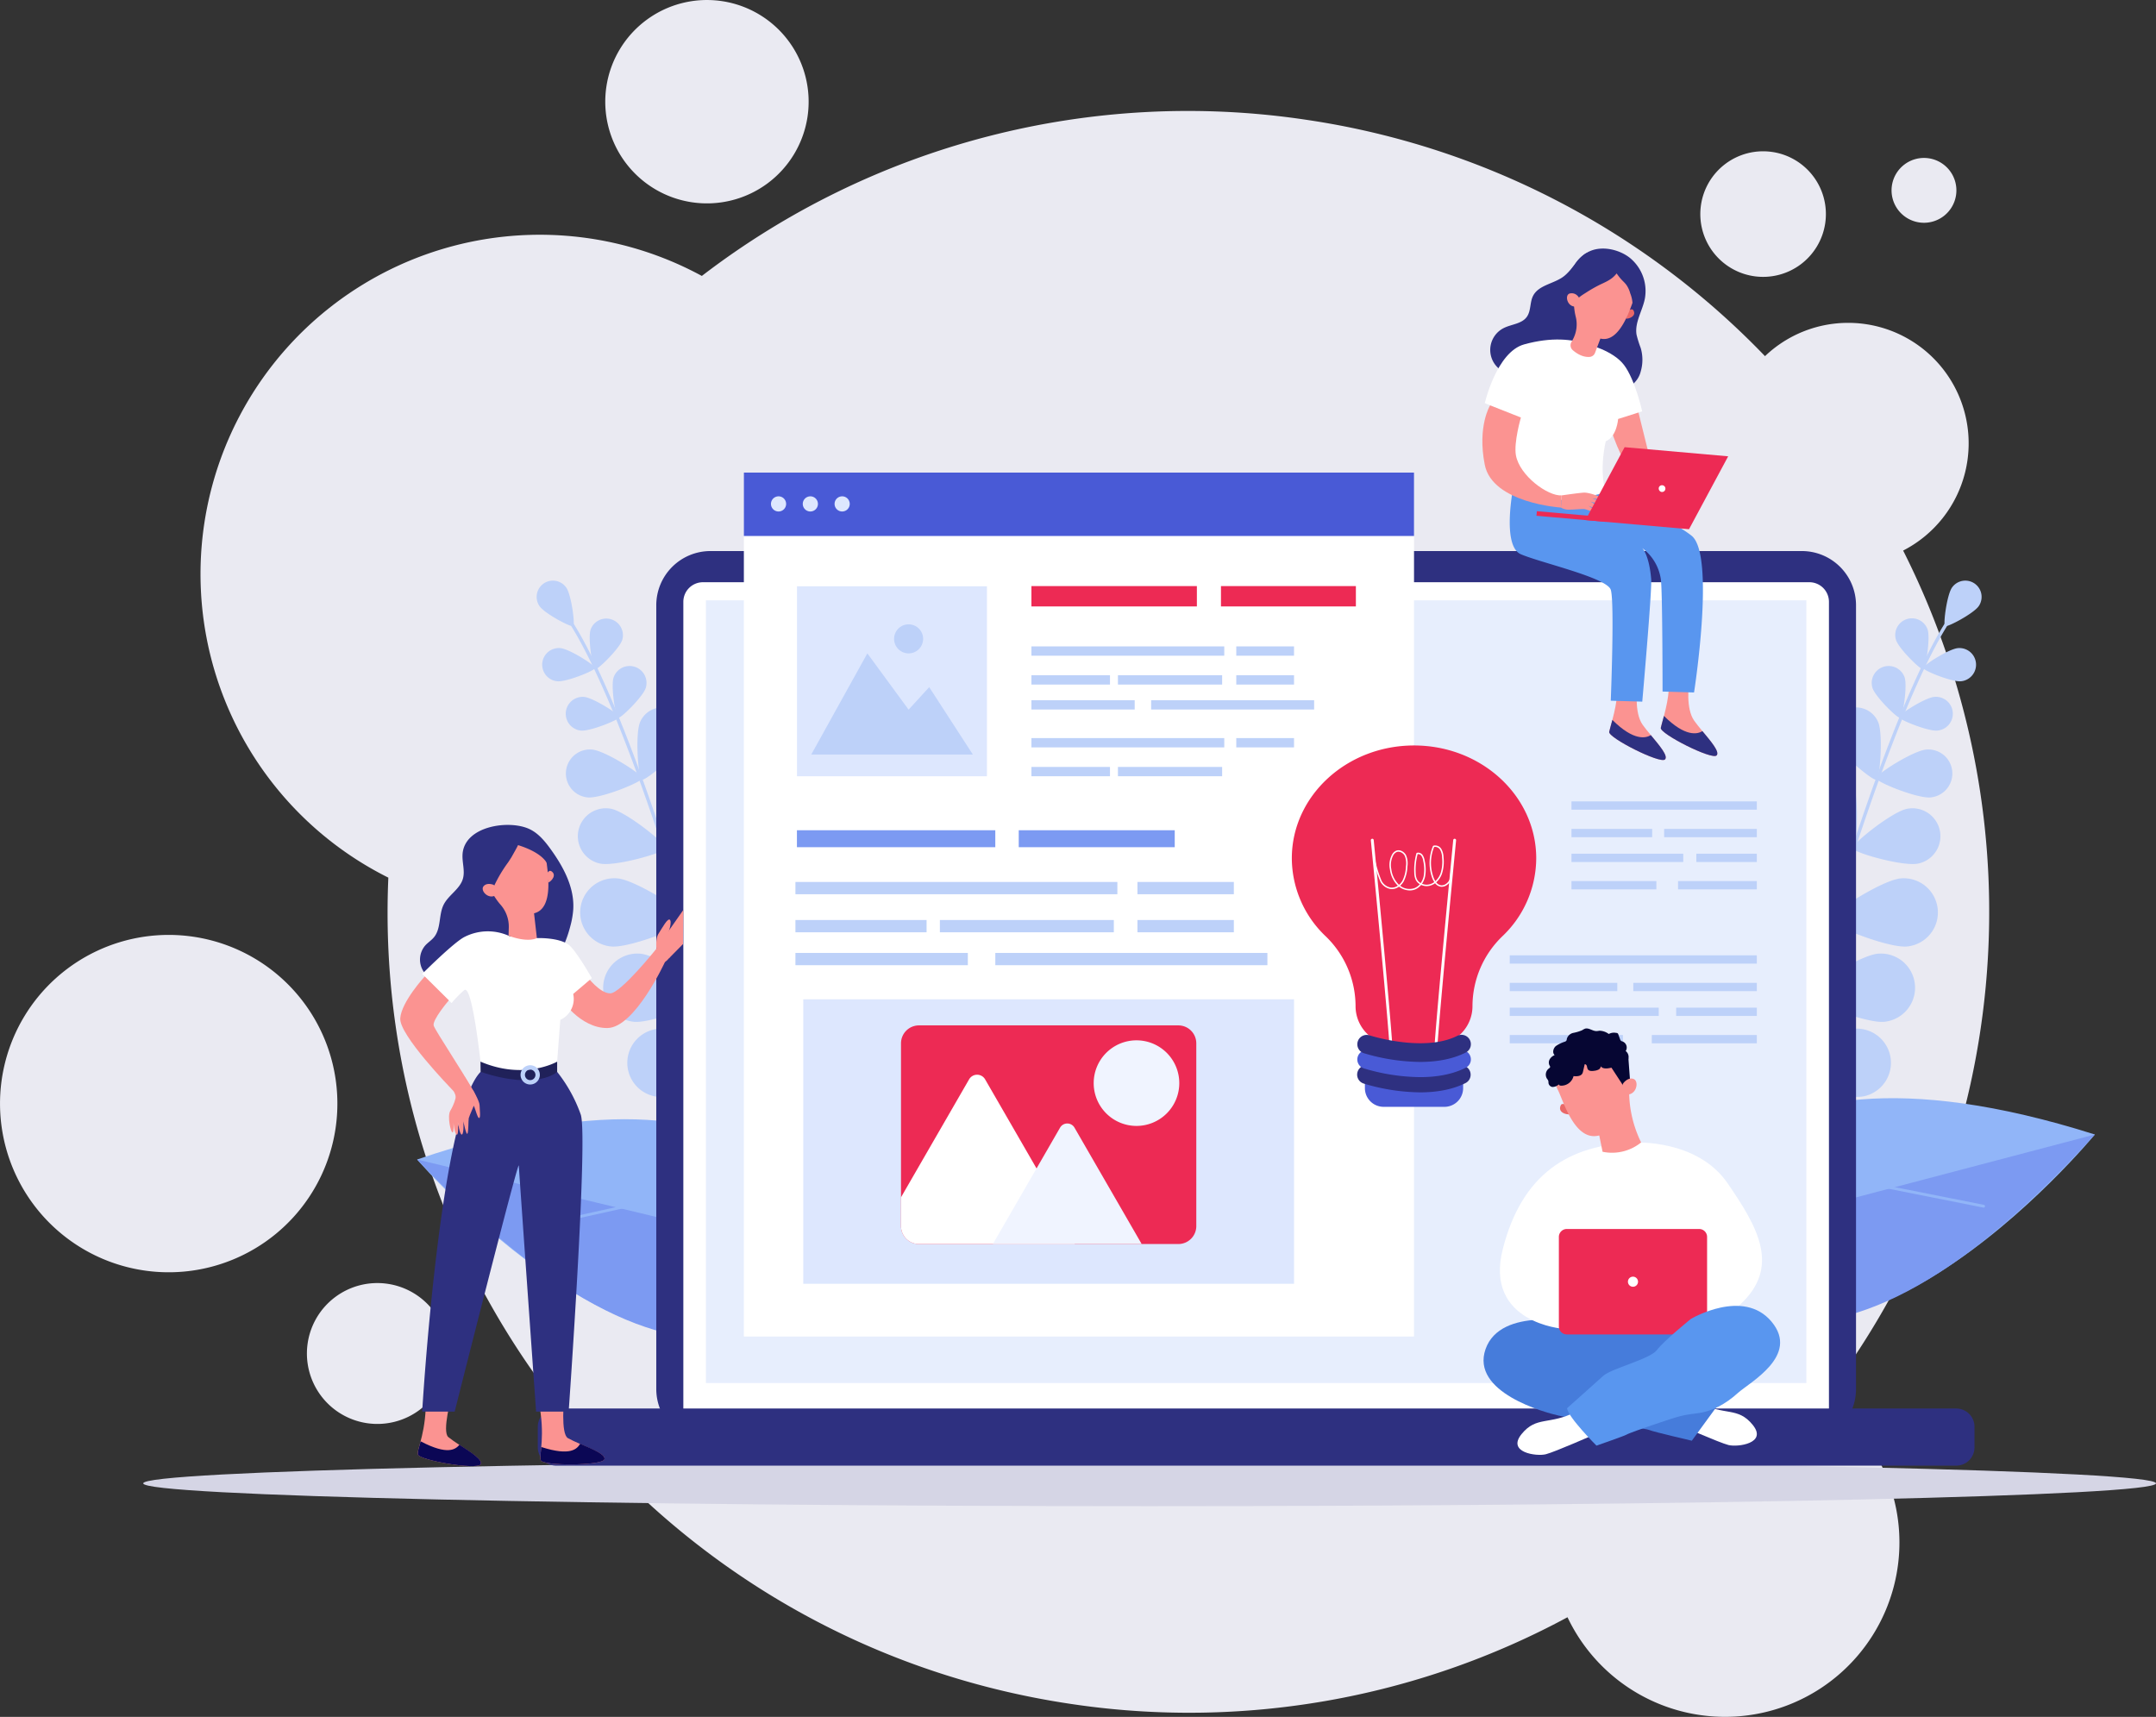 <svg xmlns="http://www.w3.org/2000/svg" xmlns:xlink="http://www.w3.org/1999/xlink" width="816.889" height="650.518" viewBox="0 0 816.889 650.518"><rect x="0" y="0" width="816.889" height="650.518" fill="#333333" stroke="none"/><defs><clipPath id="a"><rect width="816.889" height="650.518" fill="none"/></clipPath></defs><g clip-path="url(#a)"><path d="M494.779,45.366a302.055,302.055,0,0,1,173.963,89.58,45.655,45.655,0,1,1,52.34,73.664,303.583,303.583,0,0,1-29.936,321.45,66.076,66.076,0,1,1-97.233,82.713A302.017,302.017,0,0,1,405.8,645.624C250.607,622.618,140.4,485.906,147.139,332.536A128.555,128.555,0,1,1,265.92,104.553a302.489,302.489,0,0,1,228.86-59.187m236,14.61a12.283,12.283,0,1,0,10.348,13.951,12.283,12.283,0,0,0-10.348-13.951M146.892,486.44a26.689,26.689,0,1,0,22.487,30.314,26.689,26.689,0,0,0-22.487-30.314M671.514,57.584A23.789,23.789,0,1,0,691.558,84.6a23.788,23.788,0,0,0-20.043-27.02M273.507.422a38.528,38.528,0,1,0,32.462,43.762A38.529,38.529,0,0,0,273.507.422M73.293,354.93a63.912,63.912,0,1,0,53.849,72.593A63.912,63.912,0,0,0,73.293,354.93" transform="translate(0 0)" fill="#eaeaf2" fill-rule="evenodd"/><path d="M352.807,490.988a.609.609,0,0,0,.124-.021.628.628,0,0,0,.441-.77c-23.759-87.418-45.848-149.275-62.2-174.181-.364-.553-.626-.953-.724-1.153a.628.628,0,0,0-1.128.553,14.864,14.864,0,0,0,.8,1.29c16.278,24.8,38.31,86.528,62.035,173.821a.628.628,0,0,0,.646.462" transform="translate(-75.006 -81.554)" fill="#bdd1f9"/><path d="M275.615,306.7c1.941,2.8,11.943,8.105,12.741,7.551s-.668-11.781-2.609-14.579a6.165,6.165,0,1,0-10.132,7.028" transform="translate(-71.183 -77.02)" fill="#bdd1f9"/><path d="M302,320.545c-1.091,3.308.732,14.748,1.677,15.059s9.213-7.8,10.3-11.109A6.308,6.308,0,0,0,302,320.545" transform="translate(-78.223 -81.995)" fill="#bdd1f9"/><path d="M283.083,344.095c3.469.318,14.2-4.035,14.295-5.025s-9.675-7.22-13.144-7.537a6.307,6.307,0,1,0-1.15,12.562" transform="translate(-71.918 -85.961)" fill="#bdd1f9"/><path d="M339.742,398.561c-2.418,5.323-1.446,24.743.073,25.433s16.786-11.35,19.2-16.675a10.587,10.587,0,0,0-19.278-8.759" transform="translate(-87.716 -101.738)" fill="#bdd1f9"/><path d="M304.075,434.436c5.732,1.158,24.433-4.163,24.764-5.8s-14.84-13.8-20.571-14.956a10.587,10.587,0,1,0-4.193,20.755" transform="translate(-76.645 -107.214)" fill="#bdd1f9"/><path d="M357.493,428.764c-4.321,5.7-8.391,29.147-6.763,30.38s23.1-9.028,27.417-14.732a12.956,12.956,0,0,0-20.654-15.649" transform="translate(-90.851 -109.849)" fill="#bdd1f9"/><path d="M308.536,475.121c7.123.688,29.217-8.143,29.413-10.176s-19.8-14.928-26.923-15.615a12.956,12.956,0,1,0-2.49,25.792" transform="translate(-76.968 -116.497)" fill="#bdd1f9"/><path d="M369.171,467.282c-4.321,5.7-8.391,29.146-6.763,30.38s23.1-9.029,27.416-14.732a12.956,12.956,0,1,0-20.653-15.648" transform="translate(-93.879 -119.837)" fill="#bdd1f9"/><path d="M320.214,513.639c7.123.687,29.217-8.143,29.413-10.176s-19.8-14.928-26.923-15.615a12.956,12.956,0,0,0-2.49,25.792" transform="translate(-79.996 -126.485)" fill="#bdd1f9"/><path d="M391.963,517.171c-6.168,3.628-18.86,23.753-17.825,25.514s24.793.449,30.961-3.178a12.956,12.956,0,1,0-13.136-22.336" transform="translate(-97 -133.64)" fill="#bdd1f9"/><path d="M331,551.792c6.98,1.573,30.006-4.426,30.454-6.42s-17.779-17.286-24.759-18.859a12.956,12.956,0,0,0-5.7,25.279" transform="translate(-83.207 -136.444)" fill="#bdd1f9"/><path d="M313.758,345.013c-1.109,3.361.744,14.984,1.7,15.3s9.362-7.926,10.47-11.287a6.409,6.409,0,0,0-12.173-4.013" transform="translate(-81.27 -88.321)" fill="#bdd1f9"/><path d="M295.143,369.248c3.524.323,14.432-4.1,14.524-5.1s-9.83-7.336-13.355-7.659a6.409,6.409,0,0,0-1.169,12.764" transform="translate(-75.021 -92.431)" fill="#bdd1f9"/><path d="M327.079,367.426c-1.961,4.63-.693,21.3.629,21.862s14.178-10.131,16.139-14.761a9.1,9.1,0,0,0-16.768-7.1" transform="translate(-84.551 -93.834)" fill="#bdd1f9"/><path d="M297.745,401.557c5.007.458,20.5-5.823,20.634-7.253s-13.965-10.422-18.973-10.88a9.1,9.1,0,1,0-1.661,18.133" transform="translate(-75.061 -99.413)" fill="#bdd1f9"/><path d="M454.576,747.145c-210.593,0-381.311,3.866-381.311,8.637s170.719,8.637,381.311,8.637,381.311-3.866,381.311-8.637-170.719-8.637-381.311-8.637" transform="translate(-18.998 -193.737)" fill="#d5d5e5" fill-rule="evenodd"/><path d="M912.909,490.988a.609.609,0,0,1-.124-.021.628.628,0,0,1-.441-.77c23.759-87.418,45.848-149.275,62.2-174.181.364-.553.626-.953.724-1.153a.628.628,0,1,1,1.127.553,14.579,14.579,0,0,1-.8,1.29c-16.278,24.8-38.31,86.528-62.035,173.821a.628.628,0,0,1-.646.462" transform="translate(-236.568 -81.554)" fill="#bdd1f9"/><path d="M1007.631,306.7c-1.941,2.8-11.943,8.105-12.741,7.551s.668-11.781,2.609-14.579a6.165,6.165,0,1,1,10.132,7.028" transform="translate(-257.921 -77.02)" fill="#bdd1f9"/><path d="M981.74,320.545c1.091,3.308-.732,14.748-1.677,15.059s-9.213-7.8-10.3-11.109a6.308,6.308,0,0,1,11.981-3.95" transform="translate(-251.379 -81.995)" fill="#bdd1f9"/><path d="M998.075,344.095c-3.469.318-14.2-4.035-14.295-5.025s9.675-7.22,13.144-7.537a6.307,6.307,0,1,1,1.15,12.562" transform="translate(-255.098 -85.961)" fill="#bdd1f9"/><path d="M940.832,398.561c2.418,5.323,1.446,24.743-.073,25.433s-16.786-11.35-19.2-16.675a10.587,10.587,0,1,1,19.278-8.759" transform="translate(-238.716 -101.738)" fill="#bdd1f9"/><path d="M972.45,434.436c-5.732,1.158-24.433-4.163-24.764-5.8s14.84-13.8,20.571-14.956a10.587,10.587,0,1,1,4.193,20.755" transform="translate(-245.737 -107.214)" fill="#bdd1f9"/><path d="M920.029,428.764c4.321,5.7,8.391,29.147,6.763,30.38s-23.095-9.028-27.416-14.732a12.956,12.956,0,0,1,20.654-15.649" transform="translate(-232.529 -109.849)" fill="#bdd1f9"/><path d="M965.236,475.121c-7.123.688-29.217-8.143-29.413-10.176s19.8-14.928,26.923-15.615a12.956,12.956,0,0,1,2.49,25.792" transform="translate(-242.662 -116.497)" fill="#bdd1f9"/><path d="M908.351,467.282c4.321,5.7,8.391,29.146,6.763,30.38s-23.1-9.029-27.416-14.732a12.956,12.956,0,1,1,20.653-15.648" transform="translate(-229.501 -119.837)" fill="#bdd1f9"/><path d="M953.558,513.639c-7.122.687-29.217-8.143-29.413-10.176s19.8-14.928,26.923-15.615a12.956,12.956,0,0,1,2.49,25.792" transform="translate(-239.634 -126.485)" fill="#bdd1f9"/><path d="M883.109,517.171c6.168,3.628,18.86,23.753,17.825,25.514s-24.793.449-30.961-3.178a12.956,12.956,0,1,1,13.136-22.336" transform="translate(-223.93 -133.64)" fill="#bdd1f9"/><path d="M942.967,551.792c-6.98,1.573-30.006-4.426-30.454-6.42s17.779-17.286,24.759-18.859a12.956,12.956,0,0,1,5.7,25.279" transform="translate(-236.616 -136.444)" fill="#bdd1f9"/><path d="M969.916,345.013c1.109,3.361-.744,14.984-1.7,15.3s-9.362-7.926-10.47-11.287a6.409,6.409,0,0,1,12.173-4.013" transform="translate(-248.263 -88.321)" fill="#bdd1f9"/><path d="M985.9,369.248c-3.524.323-14.432-4.1-14.523-5.1s9.83-7.336,13.355-7.659a6.409,6.409,0,1,1,1.169,12.764" transform="translate(-251.882 -92.431)" fill="#bdd1f9"/><path d="M954.614,367.426c1.961,4.63.693,21.3-.63,21.862s-14.178-10.131-16.138-14.761a9.1,9.1,0,0,1,16.768-7.1" transform="translate(-242.999 -93.834)" fill="#bdd1f9"/><path d="M980.3,401.557c-5.007.458-20.5-5.823-20.634-7.253s13.965-10.422,18.973-10.88a9.1,9.1,0,1,1,1.661,18.133" transform="translate(-248.846 -99.413)" fill="#bdd1f9"/><path d="M374.416,626.485s-14.481-88.627-161.048-38.692c0,0,103.9,121,161.048,38.692" transform="translate(-55.327 -148.461)" fill="#91b5f8"/><path d="M213.368,593.135l161.048,38.692s-42.373,86.765-161.048-38.692" transform="translate(-55.327 -153.802)" fill="#7c9af2"/><path d="M270.223,625.572a.407.407,0,0,0,.067-.01l37.317-8.257a.524.524,0,0,0-.226-1.024l-37.317,8.257a.524.524,0,0,0,.159,1.033" transform="translate(-69.922 -159.801)" fill="#91b5f8"/><path d="M342.547,655.947a.558.558,0,0,0,.117-.024L390.7,640.1a.524.524,0,1,0-.328-.995l-48.038,15.824a.524.524,0,0,0,.211,1.02" transform="translate(-88.675 -165.715)" fill="#91b5f8"/><path d="M852.6,618.235s12.721-90.051,162.211-42.7c0,0-102.543,124.782-162.211,42.7" transform="translate(-221.083 -145.67)" fill="#91b5f8"/><path d="M1014.814,580.351,852.6,623.052s44.8,86.921,162.211-42.7" transform="translate(-221.083 -150.487)" fill="#7c9af2"/><path d="M1001.151,614.729a.554.554,0,0,1-.068-.009l-37.964-7.543a.531.531,0,0,1,.207-1.041l37.964,7.543a.53.53,0,0,1-.138,1.05" transform="translate(-249.63 -157.171)" fill="#91b5f8"/><path d="M924.79,647.148a.523.523,0,0,1-.119-.022l-48.984-14.971a.53.53,0,0,1,.311-1.014l48.984,14.971a.53.53,0,0,1-.192,1.036" transform="translate(-226.972 -163.651)" fill="#91b5f8"/><path d="M769.809,619.921H356.179a20.529,20.529,0,0,1-20.469-20.469V302.359a20.529,20.529,0,0,1,20.469-20.47h413.63a20.53,20.53,0,0,1,20.47,20.47V599.451a20.53,20.53,0,0,1-20.47,20.47" transform="translate(-87.051 -73.095)" fill="#2e3080"/><path d="M776.185,620.618H356.98a7.43,7.43,0,0,1-7.43-7.429V305.263a7.43,7.43,0,0,1,7.43-7.429H776.185a7.43,7.43,0,0,1,7.429,7.429V613.189a7.43,7.43,0,0,1-7.429,7.429" transform="translate(-90.64 -77.229)" fill="#fff"/><path d="M812.534,742.163H282.021a6.921,6.921,0,0,1-6.921-6.921v-7.8a6.921,6.921,0,0,1,6.921-6.921H812.534a6.921,6.921,0,0,1,6.921,6.921v7.8a6.921,6.921,0,0,1-6.921,6.921" transform="translate(-71.334 -186.835)" fill="#2e3080"/><rect width="416.961" height="296.561" transform="translate(267.462 227.463)" fill="#e7eefd"/><path d="M230.967,433.1c-.206,3.1.995,6.291.131,9.279-1.144,3.957-5.464,6.154-7.3,9.842-1.921,3.862-.912,8.936-3.629,12.287-.967,1.191-2.312,2.019-3.339,3.159a8.188,8.188,0,0,0-.648,9.824c2.232,3.248,6.541,4.385,10.482,4.362s7.852-.953,11.789-.766c4,.19,7.921,1.532,11.928,1.4,5.546-.181,10.739-3.249,14.341-7.47s5.758-9.5,7.135-14.881a32.487,32.487,0,0,0,1.061-6.246c.453-8.223-3.714-15.988-8.531-22.668-2.2-3.049-4.686-6.084-8.093-7.677-7.734-3.618-24.618-1.18-25.33,9.553" transform="translate(-55.711 -109.422)" fill="#2e3080"/><path d="M285.193,714.766s-1.409,13.908,1.431,15.486c5.142,2.858,14.627,5.583,13.833,8.037s-23.528,2.549-24.159.311,1.916-9.084-.784-22.411Z" transform="translate(-71.442 -185.342)" fill="#fb9391"/><path d="M276.765,739.768c-.242,2.49-.452,4.2-.227,5,.631,2.238,23.365,2.142,24.159-.312.59-1.82-4.431-3.872-9.2-5.914-1.127,1.892-3.528,4.841-14.737,1.231" transform="translate(-71.682 -191.505)" fill="#0b0755"/><path d="M226.518,714.141s-3.756,13.466-1.227,15.5c4.58,3.692,13.463,7.991,12.262,10.274s-23.619-1.495-23.86-3.807,3.435-8.625,3.044-22.217Z" transform="translate(-55.409 -185.116)" fill="#fb9391"/><path d="M214.77,737.3c-.662,2.412-1.16,4.06-1.074,4.884.241,2.312,22.659,6.089,23.86,3.806.89-1.693-3.708-4.569-8.054-7.394-1.433,1.673-4.3,4.169-14.732-1.3" transform="translate(-55.41 -191.184)" fill="#0b0755"/><path d="M296.763,495.827s4.775,6.4,8.756,6.4,17.511-16.915,17.511-16.915l3.184,5.124s-11.343,24.724-21.69,24.923-18.109-11.342-17.909-11.939,6.765-7.589,6.765-7.589Z" transform="translate(-74.319 -125.842)" fill="#fb9391"/><path d="M267.1,548.308a55.926,55.926,0,0,1,8.961,16.237c2.786,8.755-4.6,112.491-4.6,112.491H259.119s-6.545-92.383-6.545-93.2c0-3.227-24.3,93.2-24.3,93.2H215.96s6.666-112.908,22.137-128.728l14.477.9Z" transform="translate(-55.999 -142.178)" fill="#2e3080"/><path d="M274.833,542.651v3.88s-7.363,7.163-29,0l-.05-3.88,19-1.194Z" transform="translate(-63.732 -140.402)" fill="#202159"/><path d="M259.744,478.993s7.668-.284,11.559,2.4c2.785,1.921,8.93,12.76,8.93,12.76l-7.054,6a8.728,8.728,0,0,1-4.889,9.822l-1.19,15.82s-12.338,7.163-29.052,0c0,0-3.184-29.649-6.169-27.063a39.33,39.33,0,0,0-4.775,4.875L215.96,492.563s12.148-12.17,16.168-14.079a19.441,19.441,0,0,1,17.058-.17Z" transform="translate(-55.999 -123.545)" fill="#fff"/><path d="M223.149,508.553s-6.469,7.551-5.723,9.64,12.167,19.294,13.695,22.556,1.08,5.2,1.08,5.2l-5.82,2.835s-.3-4.606-1.57-5.959-20.519-21.2-20.071-27.472,9.283-15.847,9.283-15.847Z" transform="translate(-53.088 -129.525)" fill="#fb9391"/><path d="M279.615,446.683s.844-1.655,1.721-1.121c2.235,1.362.256,3.735-1.061,4.348Z" transform="translate(-72.505 -115.509)" fill="#fb9391"/><path d="M255.649,423.82a12.627,12.627,0,0,0-8.6,18.843c2.229,4.171,4.062,7.528,6.133,9.887a12.565,12.565,0,0,1,3.2,8.63l-.09,3.213c7.717,2.815,10.73.878,10.73.878l-1.071-9.378c7.788-1.844,5.07-16.294,4.578-20.6l-.013,0c-.012-.162-.024-.324-.043-.487a12.63,12.63,0,0,0-14.818-10.989" transform="translate(-63.605 -109.845)" fill="#fb9391"/><path d="M255.351,436.4a52.5,52.5,0,0,0-5.269,8.854c-.145.347-1.154,2.962-.749,3.2a16.286,16.286,0,0,1-5.142-5.657,13.158,13.158,0,0,1,9.289-19.725c4.516-.893,9.664.069,12.885,3.555,3.024,3.272,3.659,7.774,4.443,11.976-.881-4.716-7.679-7.532-11.7-8.773.117.036-2.381,4.433-2.515,4.65-.4.644-.817,1.281-1.241,1.918" transform="translate(-62.846 -109.624)" fill="#2e3080"/><path d="M251.7,453.149a1.872,1.872,0,0,0-1.078-.773c-.907-.25-2.478-.458-3.408.713-1.365,1.717,2.2,5.448,5.035,3.067,0,0,.775-.975-.549-3.007" transform="translate(-64.024 -117.252)" fill="#fb9391"/><path d="M235.472,550.611s5.054,7.091,4.539,8.738-2.679,6.286-2.846,7.1-.066,5.208-.513,5.889-1.523-4.709-1.523-4.709.272,4.728-.552,5.024-1.555-4.748-1.555-4.748.428,4.783-.378,4.81-1.287-4.614-1.287-4.614.281,3.72-.36,3.728-2.065-6.076-.812-8.214c2.961-5.052,2.092-7.755,2.092-7.755Z" transform="translate(-59.558 -142.775)" fill="#fb9391"/><path d="M241.79,557.509s2.51,4.214,2.541,5.82.493,4.864-.195,4.855-1.627-4.521-2.123-4.712-.505-2.232-.505-2.232Z" transform="translate(-62.624 -144.564)" fill="#fb9391"/><path d="M269.938,552.219a3.651,3.651,0,1,1,3.65-3.651,3.655,3.655,0,0,1-3.65,3.651m0-5.643a1.992,1.992,0,1,0,1.992,1.992,1.994,1.994,0,0,0-1.992-1.992" transform="translate(-69.049 -141.299)" fill="#bdd1f9"/><path d="M338.885,476.741c.259-.361,7.9-11.273,7.9-11.273l-.118,12.927-5.283,5.355Z" transform="translate(-87.874 -120.698)" fill="#fb9391"/><path d="M335.624,481.434s-.438-3.837.8-5.7,3.721-6.615,4.445-5.065-1.338,5.923-1.241,7.081,4.558,4.74-.822,8.8-3.184-5.123-3.184-5.123" transform="translate(-86.913 -121.968)" fill="#fb9391"/><path d="M860.232,349.8s-1.336,9.347,2,14.02,10.237,11.349,8.457,13.13-21.585-8.234-21.14-10.459,3.561-11.35,2.892-16.69Z" transform="translate(-220.29 -90.705)" fill="#fb9391"/><path d="M850.75,366.23c-.544,2.06-1.041,3.729-1.2,4.522-.445,2.225,19.361,12.239,21.141,10.459,1.321-1.32-2.132-5.334-5.368-9.225-1.819,1.144-6.433,2.361-14.573-5.755" transform="translate(-220.29 -94.965)" fill="#2e3080"/><path d="M833.838,351.842s-1.336,9.347,2,14.02,10.236,11.349,8.457,13.13-21.586-8.234-21.141-10.459,3.561-11.35,2.892-16.69Z" transform="translate(-213.446 -91.234)" fill="#fb9391"/><path d="M815.346,130.778a16.219,16.219,0,0,1,5.54,15.436c-.924,4.589-3.877,8.929-3.137,13.551a39.888,39.888,0,0,0,1.567,5.017,15.805,15.805,0,0,1,.024,8.921,9.114,9.114,0,0,1-3.35,5.1,11.767,11.767,0,0,1-3.958,1.5,27.341,27.341,0,0,1-9.128.91,12.008,12.008,0,0,1-8.061-3.972c-1.312-1.6-2.224-3.743-4.16-4.472a7.251,7.251,0,0,0-2.086-.346,29.61,29.61,0,0,0-8.2.219c-2.858.615-5.547,2.079-8.469,2.185a9.274,9.274,0,0,1-4.557-17.526c2.947-1.507,6.862-1.574,8.8-4.26,1.624-2.253,1.11-5.443,2.353-7.926,2.161-4.318,8.266-4.595,11.971-7.688,3.589-3,5.233-7.468,9.806-9.385,4.781-2,11.164-.426,15.048,2.735" transform="translate(-197.679 -32.971)" fill="#2e3080"/><path d="M773.736,248.468s-4.685,22.765,2.776,25.973,32.548,8.853,34.048,13.444,0,42.041,0,42.041l11.936.353s3.732-42.3,3.383-46.4c-.8-9.439-3.412-11.8-3.412-11.8a17.96,17.96,0,0,1,7.043,11.648c.666,3.62.677,42.727.677,42.727l11.929.35s8.174-52.218-.95-59.4-34.122-17.58-34.122-17.58Z" transform="translate(-200.256 -64.429)" fill="#5996ef"/><path d="M833.419,207.123l5.489,22.145-8.6,2.077s-5.637-9.714-7.566-18.729,10.682-5.494,10.682-5.494" transform="translate(-213.287 -53.532)" fill="#fb9391"/><path d="M798.459,175.52s9.569,2.225,13.8,7.789,6.9,17.58,6.9,17.58l-9.124,2.893s-.445,6.677-4.673,8.457c0,0-2.671,10.459,0,19.36,0,0-22.476,6.677-36.274,0l-1.112-30.264-8.456-3.561s4.45-19.36,14.909-22.253,18.275-2,24.034,0" transform="translate(-196.945 -45.033)" fill="#fff"/><path d="M761.216,207.36l11.667,4.6s-2.776,9.519-1.884,14.352c1.421,7.7,12.074,15.5,17.3,15.162l-.238,4.618s-25.976-1.643-28.869-16.218,2.019-22.516,2.019-22.516" transform="translate(-196.626 -53.769)" fill="#fb9391"/><path d="M832.574,158.765s1.437-1.037,1.949-.2c1.3,2.13-1.41,3.281-2.795,3.228Z" transform="translate(-215.67 -41.032)" fill="#ea6868"/><path d="M819.933,130.2a12.047,12.047,0,0,0-15.512,12.244c.076,4.512.168,8.159.9,11.064a11.992,11.992,0,0,1-1.049,8.717l-.584,1.064a2.44,2.44,0,0,0,.547,3.021c2.695,2.321,4.971,2.664,6.4,2.55a2.365,2.365,0,0,0,2.021-1.527l2.044-5.425c7.414,1.828,11.4-11.62,12.862-15.489l-.012,0c.06-.143.12-.286.176-.433a12.049,12.049,0,0,0-7.788-15.783" transform="translate(-208.321 -33.628)" fill="#fb9391"/><path d="M814.456,141a51.409,51.409,0,0,0-5.489,3.113c-1.891,1.177-3.863,2.44-4.925,4.4a15.535,15.535,0,0,1-1.9-7.042,11.324,11.324,0,0,1,.092-3.4,12.6,12.6,0,0,1,2.2-4.27,13.157,13.157,0,0,1,4.273-4.464,10.019,10.019,0,0,1,3.981-.995,16.946,16.946,0,0,1,9.336,1.831,12.206,12.206,0,0,1,5.983,7.237c1.111,3.989-.188,8.208-1.478,12.143a12.187,12.187,0,0,0-.885-5.18,10.326,10.326,0,0,0-1.419-3.123c-1.185-1.56-1.7-1.511-3.726-4.383-1.61,2.118-3.654,3.028-6.043,4.135" transform="translate(-207.977 -33.266)" fill="#2e3080"/><path d="M806.2,152.153a1.785,1.785,0,0,0-.578-1.126,3.021,3.021,0,0,0-3.2-.88c-1.906.863-.5,5.584,2.937,4.8,0,0,1.083-.49.844-2.792" transform="translate(-207.847 -38.883)" fill="#fb9391"/><path d="M798.49,257.668a5.671,5.671,0,0,0,2.545.781c1.427.061,5.645-.322,6.327-.223s4.071,1.41,4.727,1.253-3.238-2.507-3.238-2.507,3.6,1.538,4.066.98-3.26-2.544-3.26-2.544,3.66,1.116,3.908.5-3.287-1.737-3.287-1.737,3.349.5,3.535,0-4.652-2.295-6.7-2.171-8.385,1.051-8.385,1.051Z" transform="translate(-207.051 -65.342)" fill="#fb9391"/><path d="M824.356,368.271c-.544,2.06-1.041,3.729-1.2,4.522-.445,2.225,19.361,12.239,21.141,10.459,1.321-1.32-2.132-5.334-5.368-9.225-1.819,1.144-6.433,2.361-14.573-5.755" transform="translate(-213.446 -95.494)" fill="#2e3080"/><path d="M865.089,232.213l-39.237-3.458-14.833,27.624,39.236,3.458Z" transform="translate(-210.3 -59.317)" fill="#ed2a54"/><rect width="1.743" height="26.37" transform="translate(582.153 195.424) rotate(-84.963)" fill="#ed2a54"/><path d="M848.563,248.912a1.28,1.28,0,1,1,.862,1.716,1.363,1.363,0,0,1-.862-1.716" transform="translate(-220.022 -64.257)" fill="#fff"/><rect width="253.913" height="327.344" transform="translate(281.845 179.066)" fill="#fff"/><rect width="253.913" height="24.018" transform="translate(281.845 179.066)" fill="#495ad6"/><path d="M394.376,256.766a2.871,2.871,0,1,1,2.872,2.872,2.872,2.872,0,0,1-2.872-2.872" transform="translate(-102.263 -65.836)" fill="#dde7fe"/><path d="M410.648,256.766a2.871,2.871,0,1,1,2.872,2.872,2.872,2.872,0,0,1-2.872-2.872" transform="translate(-106.483 -65.836)" fill="#dde7fe"/><path d="M426.919,256.766a2.871,2.871,0,1,1,2.872,2.872,2.872,2.872,0,0,1-2.872-2.872" transform="translate(-110.702 -65.836)" fill="#dde7fe"/><rect width="71.976" height="71.976" transform="translate(301.968 222.141)" fill="#dde7fe"/><path d="M414.979,372.562l21.26-38.329,15.632,21.322,7.805-8.532,16.541,25.539Z" transform="translate(-107.606 -86.668)" fill="#bdd1f9"/><path d="M457.359,324.88a5.5,5.5,0,1,1,5.5,5.5,5.5,5.5,0,0,1-5.5-5.5" transform="translate(-118.595 -82.816)" fill="#bdd1f9"/><rect width="51.117" height="7.712" transform="translate(462.614 222.066)" fill="#ed2a54"/><rect width="62.691" height="7.712" transform="translate(390.794 222.066)" fill="#ed2a54"/><rect width="73.067" height="3.526" transform="translate(390.794 244.921)" fill="#bdd1f9"/><rect width="21.883" height="3.526" transform="translate(468.414 244.921)" fill="#bdd1f9"/><rect width="29.765" height="3.526" transform="translate(390.794 255.854)" fill="#bdd1f9"/><rect width="39.48" height="3.526" transform="translate(423.578 255.854)" fill="#bdd1f9"/><rect width="21.883" height="3.526" transform="translate(468.414 255.854)" fill="#bdd1f9"/><rect width="39.129" height="3.526" transform="translate(390.794 265.31)" fill="#bdd1f9"/><rect width="61.755" height="3.526" transform="translate(436.155 265.31)" fill="#bdd1f9"/><rect width="73.067" height="3.526" transform="translate(390.794 279.657)" fill="#bdd1f9"/><rect width="21.883" height="3.526" transform="translate(468.414 279.657)" fill="#bdd1f9"/><rect width="29.765" height="3.526" transform="translate(390.794 290.591)" fill="#bdd1f9"/><rect width="39.48" height="3.526" transform="translate(423.578 290.591)" fill="#bdd1f9"/><rect width="121.978" height="4.65" transform="translate(301.385 334.173)" fill="#bdd1f9"/><rect width="36.531" height="4.65" transform="translate(430.964 334.173)" fill="#bdd1f9"/><rect width="49.689" height="4.65" transform="translate(301.385 348.593)" fill="#bdd1f9"/><rect width="65.908" height="4.65" transform="translate(356.113 348.593)" fill="#bdd1f9"/><rect width="36.531" height="4.65" transform="translate(430.964 348.593)" fill="#bdd1f9"/><rect width="65.322" height="4.65" transform="translate(301.384 361.062)" fill="#bdd1f9"/><rect width="103.094" height="4.65" transform="translate(377.11 361.062)" fill="#bdd1f9"/><rect width="185.95" height="107.782" transform="translate(304.348 378.64)" fill="#dde7fe"/><path d="M508.087,546.675V601.9l41.968-27.611Z" transform="translate(-131.749 -141.755)" fill="#bdd1f9"/><rect width="75.162" height="6.424" transform="translate(301.948 314.578)" fill="#7c9af2"/><rect width="59.098" height="6.424" transform="translate(385.997 314.578)" fill="#7c9af2"/><rect width="70.234" height="3.141" transform="translate(595.418 303.643)" fill="#bdd1f9"/><rect width="30.573" height="3.141" transform="translate(595.418 314.068)" fill="#bdd1f9"/><rect width="35.117" height="3.141" transform="translate(630.535 314.068)" fill="#bdd1f9"/><rect width="42.352" height="3.141" transform="translate(595.418 323.469)" fill="#bdd1f9"/><rect width="22.926" height="3.141" transform="translate(642.726 323.469)" fill="#bdd1f9"/><rect width="32.165" height="3.141" transform="translate(595.418 333.839)" fill="#bdd1f9"/><rect width="29.856" height="3.141" transform="translate(635.796 333.839)" fill="#bdd1f9"/><rect width="93.624" height="3.141" transform="translate(572.028 361.972)" fill="#bdd1f9"/><rect width="40.755" height="3.141" transform="translate(572.028 372.398)" fill="#bdd1f9"/><rect width="46.812" height="3.141" transform="translate(618.84 372.398)" fill="#bdd1f9"/><rect width="56.456" height="3.141" transform="translate(572.028 381.798)" fill="#bdd1f9"/><rect width="30.562" height="3.141" transform="translate(635.091 381.798)" fill="#bdd1f9"/><rect width="42.877" height="3.141" transform="translate(572.028 392.168)" fill="#bdd1f9"/><rect width="39.799" height="3.141" transform="translate(625.853 392.168)" fill="#bdd1f9"/><path d="M753.41,424.1c0-23.615-20.731-42.759-46.3-42.759s-46.3,19.144-46.3,42.759a40.953,40.953,0,0,0,12.818,29.531,36.863,36.863,0,0,1,11.33,26.486,14.657,14.657,0,0,0,14.658,14.657H714.6a14.656,14.656,0,0,0,14.657-14.657,36.864,36.864,0,0,1,11.331-26.486A40.955,40.955,0,0,0,753.41,424.1" transform="translate(-171.349 -98.884)" fill="#ed2a54"/><path d="M734.088,512.475a.547.547,0,0,1-.544-.516c-.255-4.766,6.97-79.234,7.278-82.4a.545.545,0,0,1,1.085.105c-.075.776-7.525,77.555-7.274,82.239a.545.545,0,0,1-.515.574h-.03" transform="translate(-190.209 -111.258)" fill="#fff"/><path d="M709.055,512.475h-.03a.546.546,0,0,1-.515-.574c.253-4.684-7.2-81.463-7.274-82.239a.545.545,0,0,1,1.085-.105c.308,3.168,7.534,77.637,7.278,82.4a.547.547,0,0,1-.544.516" transform="translate(-181.833 -111.258)" fill="#fff"/><path d="M716.379,449.521a6.751,6.751,0,0,1-4.086-1.441,4.553,4.553,0,0,1-3.07.917,5.384,5.384,0,0,1-3.99-2.838,43.54,43.54,0,0,1-2.467-7.862.273.273,0,1,1,.533-.113,43.536,43.536,0,0,0,2.405,7.7,4.843,4.843,0,0,0,3.568,2.568,3.982,3.982,0,0,0,2.592-.735l-.007-.007a10.462,10.462,0,0,1-3.008-6.21,8.2,8.2,0,0,1,.862-5.659,3.313,3.313,0,0,1,1.494-1.375c1.453-.6,3.14.433,3.8,1.775a8.043,8.043,0,0,1,.467,4.278,13.441,13.441,0,0,1-1.387,5.574,6.38,6.38,0,0,1-1.35,1.636,5.727,5.727,0,0,0,5.541.873,5.179,5.179,0,0,0,1.912-1.438,4.047,4.047,0,0,1-1.582-1.7,6.647,6.647,0,0,1-.524-2.537,23.216,23.216,0,0,1,.816-7.468.274.274,0,0,1,.179-.187,2.041,2.041,0,0,1,2.164.831,5.009,5.009,0,0,1,.776,2.1,15.011,15.011,0,0,1,.159,6.1,7.8,7.8,0,0,1-1.161,2.681,4.517,4.517,0,0,0,3.067.166,5.289,5.289,0,0,0,1.571-.8,8.093,8.093,0,0,1-.81-1.658,16.571,16.571,0,0,1,.329-11.975.272.272,0,0,1,.161-.151,2.7,2.7,0,0,1,3.006,1.246,6.567,6.567,0,0,1,.833,3.138,15.073,15.073,0,0,1-.6,6.246,7.856,7.856,0,0,1-2.172,3.249,2.772,2.772,0,0,0,1.893,1.135,2.842,2.842,0,0,0,1.624-.418,3.966,3.966,0,0,0,1.85-3.922.272.272,0,1,1,.538-.087,4.468,4.468,0,0,1-2.112,4.479,3.321,3.321,0,0,1-1.946.49,3.278,3.278,0,0,1-2.278-1.333,5.828,5.828,0,0,1-1.73.882,5.066,5.066,0,0,1-3.561-.244,5.76,5.76,0,0,1-2.192,1.681,5.391,5.391,0,0,1-2.11.416m-4.271-14.685a1.808,1.808,0,0,0-.7.136,2.785,2.785,0,0,0-1.24,1.16,7.792,7.792,0,0,0-.786,5.289,9.929,9.929,0,0,0,2.838,5.889c.027.025.054.05.082.074a5.877,5.877,0,0,0,1.3-1.559,12.951,12.951,0,0,0,1.318-5.35,7.6,7.6,0,0,0-.413-3.991,2.9,2.9,0,0,0-2.407-1.647m7.274.924a22.672,22.672,0,0,0-.755,7.14,6.154,6.154,0,0,0,.472,2.332,3.539,3.539,0,0,0,1.424,1.5,7.218,7.218,0,0,0,1.121-2.556,14.49,14.49,0,0,0-.164-5.869,4.556,4.556,0,0,0-.676-1.878,1.586,1.586,0,0,0-1.422-.672m6.242-2.718a16.02,16.02,0,0,0-.268,11.459,7.481,7.481,0,0,0,.728,1.495,7.333,7.333,0,0,0,1.979-2.991,14.578,14.578,0,0,0,.564-6.019,6.112,6.112,0,0,0-.747-2.882,2.224,2.224,0,0,0-2.257-1.062" transform="translate(-182.228 -112.135)" fill="#fff"/><path d="M728.321,562.47H705.282a7.089,7.089,0,0,1-7.09-7.09v-3.544h37.22v3.544a7.091,7.091,0,0,1-7.091,7.091" transform="translate(-181.044 -143.093)" fill="#495ad6"/><path d="M718.083,555.2a76.292,76.292,0,0,1-21.336-3.326,3.545,3.545,0,1,1,2.2-6.739c.327.1,20.557,6.523,33.2.2a3.545,3.545,0,0,1,3.171,6.341c-5.3,2.649-11.439,3.525-17.241,3.525" transform="translate(-180.035 -141.309)" fill="#2e3080"/><path d="M718.083,547.419a76.288,76.288,0,0,1-21.336-3.326,3.545,3.545,0,0,1,2.2-6.74c.327.106,20.557,6.523,33.2.2a3.545,3.545,0,1,1,3.171,6.34c-5.3,2.649-11.439,3.525-17.241,3.525" transform="translate(-180.035 -139.292)" fill="#495ad6"/><path d="M718.083,539.643a76.292,76.292,0,0,1-21.336-3.326,3.545,3.545,0,0,1,2.2-6.74c.327.106,20.557,6.523,33.2.2a3.545,3.545,0,1,1,3.171,6.34c-5.3,2.649-11.439,3.525-17.241,3.525" transform="translate(-180.035 -137.276)" fill="#2e3080"/><path d="M858.7,725.488s15.281,6.767,18.774,7.64,14.844-.655,9.169-7.64-10.479-3.275-20.739-8.514-7.2,8.514-7.2,8.514" transform="translate(-222.554 -185.605)" fill="#fff"/><path d="M794.354,676.221s-28.98-6.385-34.71,9.988,22.534,24.036,27.779,25.214,17.3,2.183,20.029,3.056,12.879,1.746,14.3,2.4,16.045,4.039,16.045,4.039l10.915-14.954L837.359,696.3l-4.843-17.8Z" transform="translate(-196.781 -175.029)" fill="#467cdb"/><path d="M818.462,584.467s23.576-1.31,35.038,15.39,20.3,31.763,4.583,46.171-37.656,7.2-37.656,7.2l-29.143,1.8s-30.126-2.128-22.922-30.289,24.777-39.622,50.1-40.277" transform="translate(-198.951 -151.548)" fill="#fff"/><path d="M850.567,628.684H800.42a3,3,0,0,0-3.005,3.005v33.939a3.005,3.005,0,0,0,3.005,3.005h50.147a3.006,3.006,0,0,0,3.006-3.006V631.69a3.006,3.006,0,0,0-3.006-3.006" transform="translate(-206.773 -163.02)" fill="#ed2a54"/><path d="M805.726,730.209s-15.281,6.767-18.774,7.64-14.844-.655-9.168-7.64,10.478-3.275,20.738-8.514,7.2,8.514,7.2,8.514" transform="translate(-201.277 -186.829)" fill="#fff"/><path d="M800.589,565.2s-1.783-1.046-2.285-.02c-1.279,2.617,1.8,3.672,3.4,3.457Z" transform="translate(-206.924 -146.437)" fill="#ea6868"/><path d="M827.915,570.3a44.275,44.275,0,0,1-4.546-19.138c-.027-2.249-.2-4.769-.427-7.612a14.05,14.05,0,1,0-26.661,6.672c.081.164.166.324.252.483l-.013,0c2.038,4.168,6.369,19.423,15.531,16.943l1.257,6.186a17.473,17.473,0,0,0,14.607-3.537" transform="translate(-206.107 -137.433)" fill="#fb9391"/><path d="M829.991,541.368l.736,9.988-2.52.664-6.765-10.342Z" transform="translate(-213.003 -140.379)" fill="#060633"/><path d="M829.917,554.6a2.086,2.086,0,0,1,.547-1.371c.7-.778,2.048-1.913,3.622-1.374,2.309.793,1.2,6.427-2.881,5.893,0,0-1.311-.45-1.288-3.148" transform="translate(-215.2 -143.063)" fill="#fb9391"/><path d="M821,534.657a2.465,2.465,0,0,0-1.166-3.614,2,2,0,0,1-.56-.221,1.41,1.41,0,0,1-.433-.706l-.622-1.7a.73.73,0,0,0-.778-.618,4.132,4.132,0,0,0-2.855.4,6.126,6.126,0,0,0-3.453-1.235c-.4.027-.784.131-1.18.137-1.53.024-2.972-1.39-4.421-.893a6.63,6.63,0,0,0-1.047.573,16.2,16.2,0,0,1-3.326,1A3.242,3.242,0,0,0,798.706,530a1.87,1.87,0,0,1-.178.715,1.2,1.2,0,0,1-.568.4A12.173,12.173,0,0,0,794.5,532.8c-.963.856-1.376,2.534-.419,3.4a3.8,3.8,0,0,0-1.876,1.587,2.444,2.444,0,0,0-.033,2.391,1.007,1.007,0,0,1,.2.448c.013.3-.3.505-.541.685a2.908,2.908,0,0,0-.645,3.845,2.987,2.987,0,0,1,.487.785,4.491,4.491,0,0,1,.071.813,1.767,1.767,0,0,0,1.44,1.515,3.489,3.489,0,0,0,2.49-1c.019.348.453.5.8.514a4.782,4.782,0,0,0,4.763-3.616c1.244.111,2.787.07,3.365-1.038a3.2,3.2,0,0,0,.247-.771l.615-2.689c.386-.07.713.309.826.684a6.011,6.011,0,0,0,.3,1.133c.45.839,1.645.8,2.583.643a4.643,4.643,0,0,0,1.533-.441,1.575,1.575,0,0,0,.863-1.265c.5.818,1.647.9,2.6.8a16.129,16.129,0,0,0,6.509-2.335c.753-.44,1.267-.632,1.4-1.578A2.874,2.874,0,0,0,821,534.657" transform="translate(-205.038 -136.421)" fill="#060633"/><path d="M848.549,672.935s19.865-11.788,30.562,1.092-8.3,22.921-12.879,27.069-9.824,6.986-15.5,7.64-7.422,1.31-13.971,3.493-12.007,4.148-12.661,4.584-11.352,4.148-11.352,4.148-10.915-10.915-11.133-14.19c0,0,10.7-9.514,13.753-12.288s17.683-6.268,20.3-9.76,12.88-11.788,12.88-11.788" transform="translate(-207.862 -173.216)" fill="#5996ef"/><path d="M836.566,654.982a1.912,1.912,0,1,0-1.913,1.912,1.913,1.913,0,0,0,1.913-1.912" transform="translate(-215.933 -169.343)" fill="#fff"/><path d="M572.776,531.331v69.244a6.8,6.8,0,0,1-6.8,6.8H467.692a6.805,6.805,0,0,1-6.8-6.8V531.331a6.8,6.8,0,0,1,6.8-6.8h98.282a6.8,6.8,0,0,1,6.8,6.8" transform="translate(-119.51 -136.012)" fill="#ed2a54"/><path d="M591.891,548.389a16.215,16.215,0,1,1-16.215-16.215,16.215,16.215,0,0,1,16.215,16.215" transform="translate(-145.07 -137.995)" fill="#f0f4ff"/><path d="M526.657,613.922H467.691a6.8,6.8,0,0,1-6.8-6.8v-10.9l25.8-44.7a3.505,3.505,0,0,1,6.071,0l19.483,33.745,14.47,25.063a3.438,3.438,0,0,1-.059,3.592" transform="translate(-119.51 -142.557)" fill="#fff"/><path d="M564.272,620.391H507.884l16.549-28.655,8.914-15.442a3.153,3.153,0,0,1,5.463,0Z" transform="translate(-131.696 -149.026)" fill="#f0f4ff"/></g></svg>